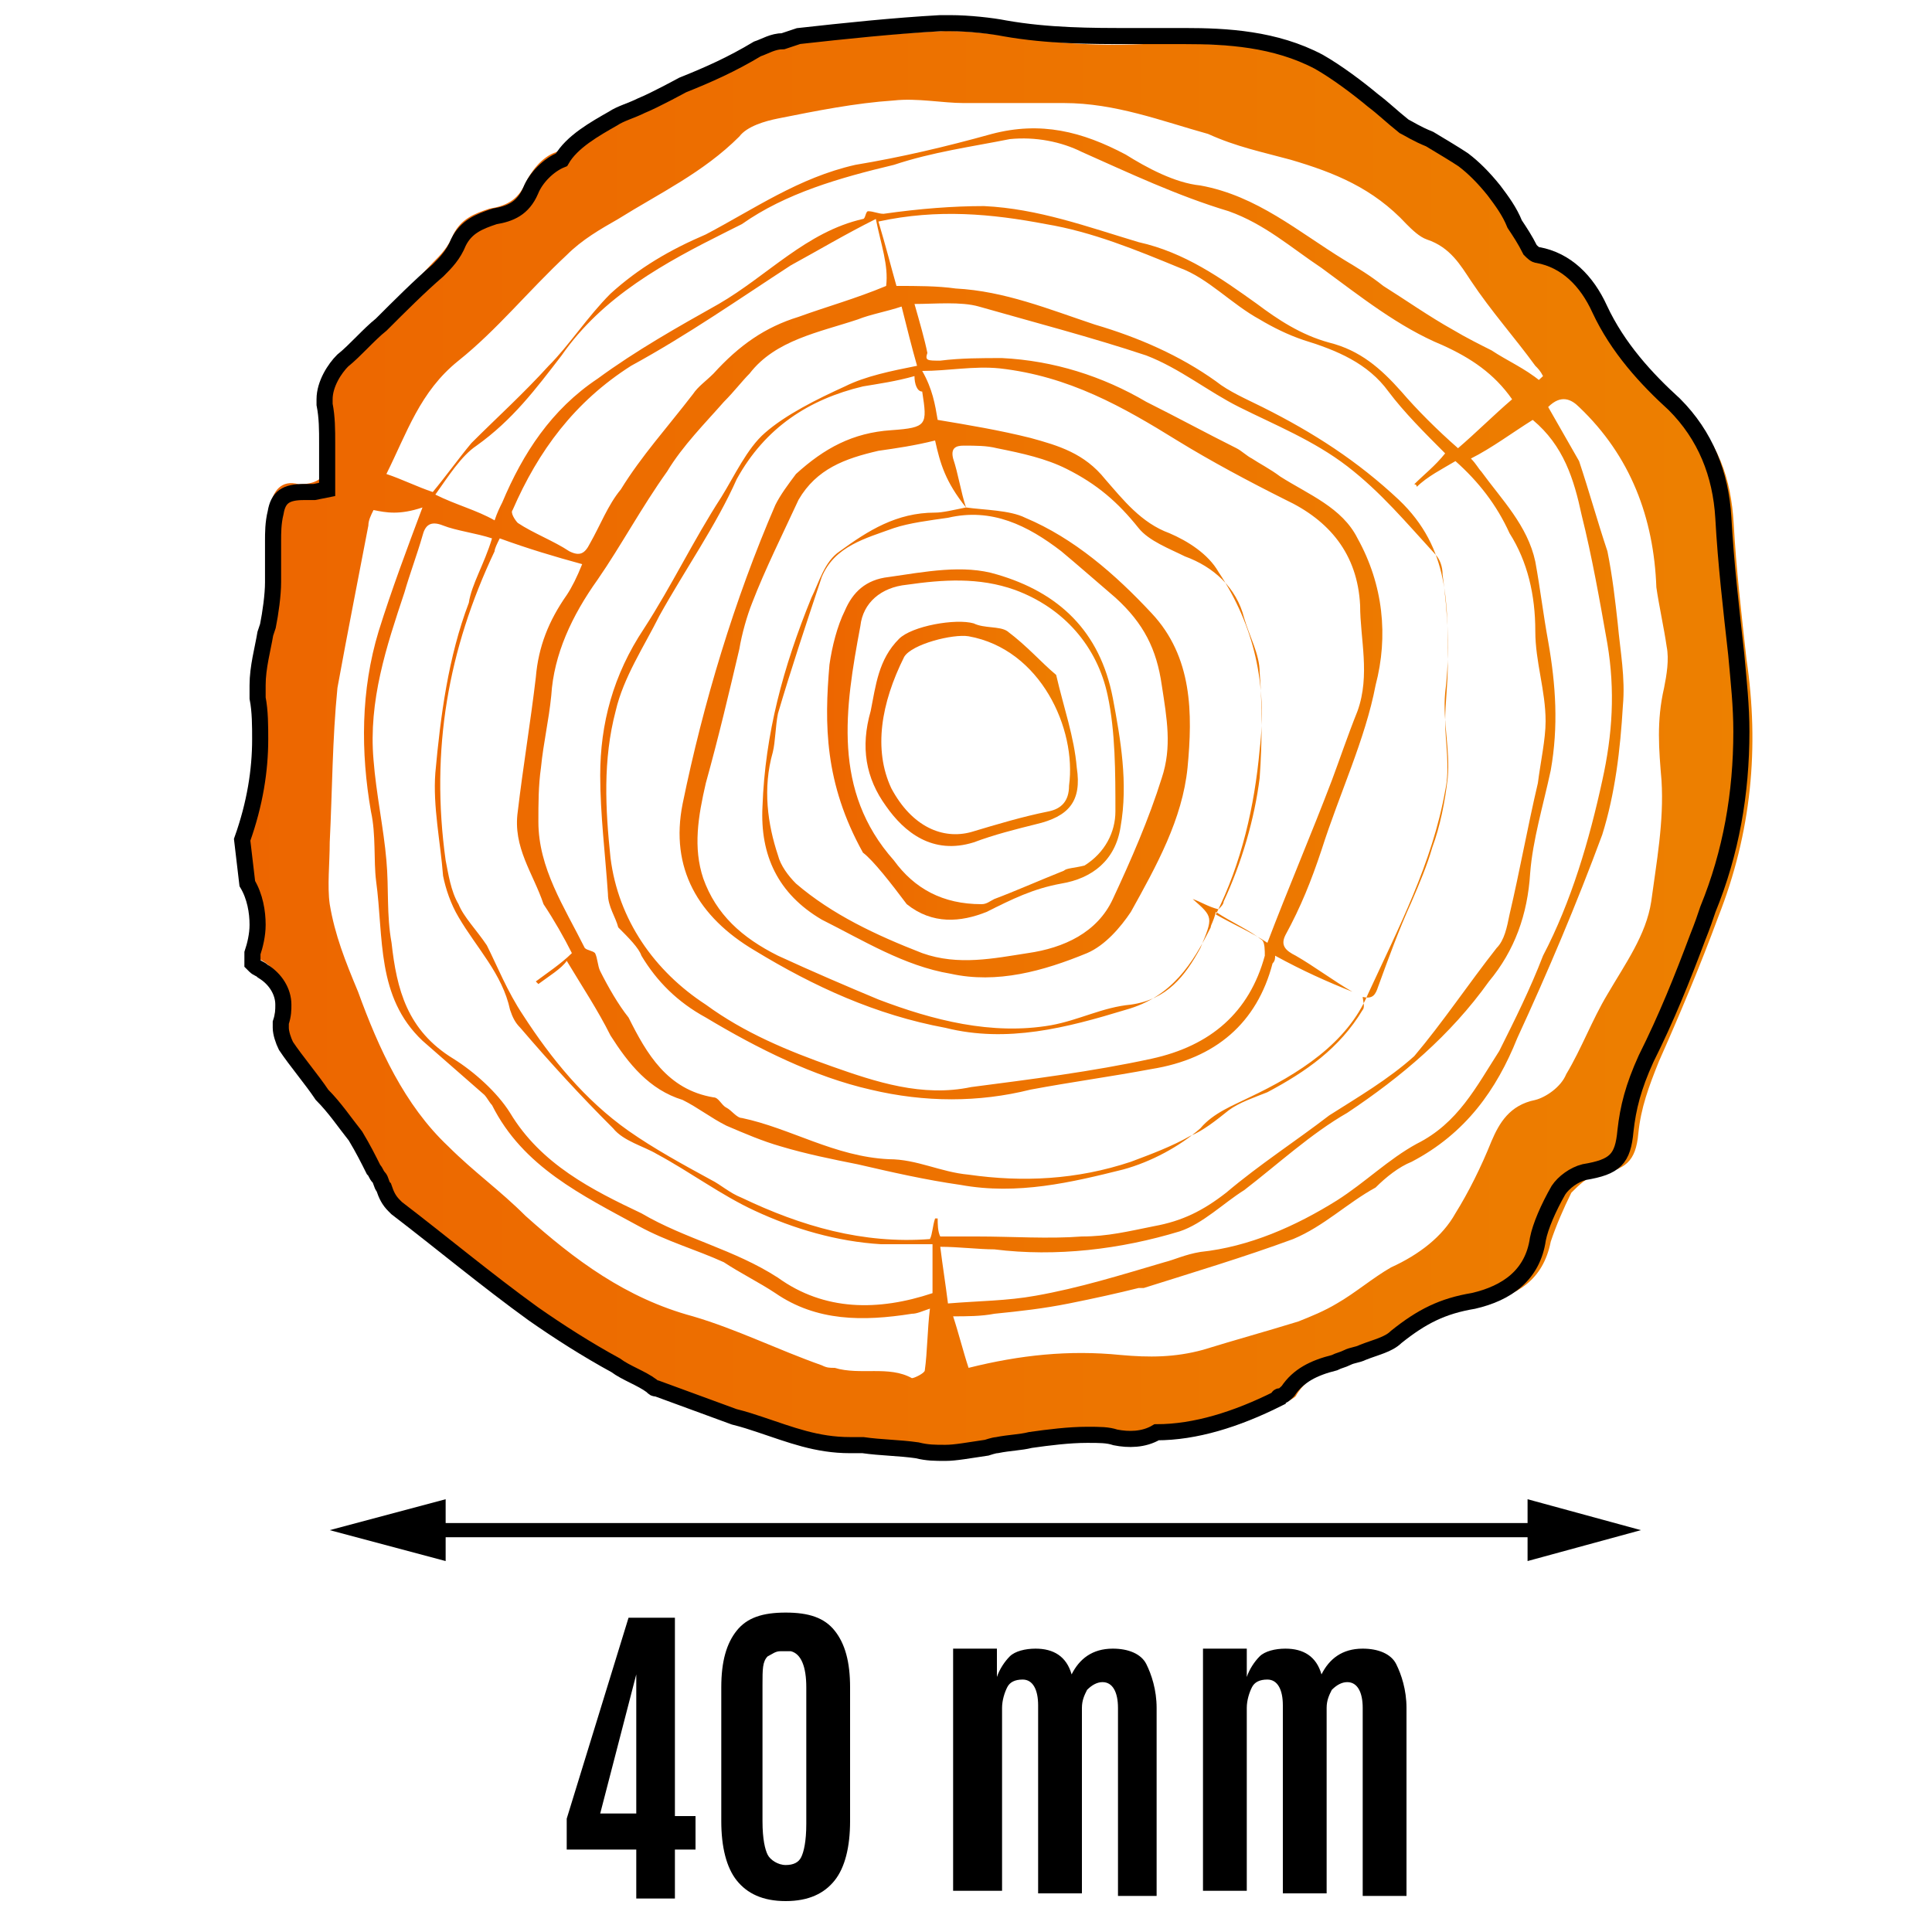 <?xml version="1.0" encoding="utf-8"?>
<!-- Generator: Adobe Illustrator 27.0.0, SVG Export Plug-In . SVG Version: 6.00 Build 0)  -->
<svg version="1.1" id="Слой_1" xmlns="http://www.w3.org/2000/svg" xmlns:xlink="http://www.w3.org/1999/xlink" x="0px" y="0px"
	 viewBox="0 0 75 75" style="enable-background:new 0 0 75 75;" xml:space="preserve">
<style type="text/css">
	.st0{fill:url(#SVGID_1_);}
	.st1{fill:url(#SVGID_00000183224217761841175490000006257068467371871156_);}
	.st2{fill:url(#SVGID_00000173128376373239925560000000366177861622108593_);}
	.st3{fill:none;stroke:#000000;stroke-width:0.625;stroke-miterlimit:10;}
	.st4{fill:none;}
	.st5{fill:none;stroke:#000000;stroke-width:0.551;stroke-miterlimit:10;}
	.st6{enable-background:new    ;}
</style>
<g>
	
		<linearGradient id="SVGID_1_" gradientUnits="userSpaceOnUse" x1="9.305" y1="27.828" x2="67.962" y2="27.828" gradientTransform="matrix(1 0 0 1 0 0.89)">
		<stop  offset="0" style="stop-color:#ED6600"/>
		<stop  offset="1" style="stop-color:#ED8000"/>
	</linearGradient>
	<path class="st0" d="M9.3,32.6c0.6-1.8,0.8-3.7,0.6-5.6c-0.1-1,0.1-2,0.4-3c0.2-1.1,0.1-2.2,0.1-3.3c0-0.3,0-0.7,0.1-1.1
		c0.1-0.5,0.4-1,1.1-0.8c0.6,0,1.1-0.2,1-0.8c-0.1-0.8,0-1.7-0.1-2.5c-0.1-0.7,0.2-1.3,0.7-1.7c1.2-1.2,2.4-2.3,3.6-3.6
		c0.3-0.3,0.6-0.6,0.8-1.1c0.3-0.6,0.8-0.8,1.4-1c0.6-0.1,1.1-0.3,1.4-1c0.2-0.4,0.6-1,1.2-1.2c1.1-0.6,2.2-1.2,3.4-1.7
		c1.5-0.7,3-1.5,4.5-2.2c0.3-0.1,0.6-0.3,1-0.3c2-0.2,4.1-0.4,6.2-0.5c0.8,0,1.7,0.1,2.5,0.2c1.8,0.3,3.6,0.4,5.4,0.3
		c2.3,0,4.7-0.1,6.8,1c1.2,0.6,2.1,1.6,3.3,2.3c0.7,0.5,1.5,0.8,2.2,1.4c0.4,0.3,0.8,0.7,1.2,1.2c0.5,0.7,1,1.5,1.5,2.2
		c0.1,0.1,0.3,0.3,0.5,0.3c1.3,0.2,2,1.2,2.4,2.1c0.6,1.5,1.7,2.5,2.9,3.7c1.3,1.2,1.8,2.7,1.9,4.4c0.1,1.8,0.3,3.5,0.5,5.3
		c0.5,3.4,0.2,6.7-1.1,10c-0.7,1.9-1.5,3.8-2.3,5.6c-0.4,1-0.7,1.8-0.8,2.8c-0.1,1.1-0.5,1.4-1.6,1.6c-0.4,0.1-0.7,0.4-1,0.7
		c-0.3,0.6-0.6,1.3-0.8,1.9c-0.3,1.5-1.3,2.1-2.7,2.4c-1.2,0.2-2.1,0.6-3,1.4c-0.5,0.4-1.3,0.5-1.9,0.8c-0.8,0.3-1.8,0.5-2.3,1.4
		c-0.1,0.1-0.3,0.2-0.5,0.3c-2,1.1-4.1,1.6-6.5,1.2c-1.6-0.3-3.1,0.2-4.6,0.3c-1.1,0.1-2,0.3-3.1,0.1c-0.8-0.2-1.8-0.1-2.7-0.2
		c-1.6,0-3-0.7-4.5-1.2c-1-0.3-2-0.6-3-1.1c-0.1,0-0.2-0.1-0.2-0.1c-1.6-1-3.2-1.8-4.7-2.8c-1.9-1.3-3.6-2.8-5.4-4.2
		c-0.3-0.2-0.4-0.7-0.5-1.2c-0.3-0.5-0.5-1.1-1-1.6c-0.8-1.2-1.8-2.3-2.7-3.5c-0.2-0.2-0.3-0.6-0.2-1c0.3-0.8,0.2-1.6-0.7-2
		c-0.1-0.1-0.2-0.2-0.4-0.3V37c0.3-1,0.2-1.8-0.2-2.7C9.4,33.8,9.4,33.1,9.3,32.6z M24,36c-0.1-0.4-0.4-0.8-0.4-1.3
		c-0.1-1.5-0.3-3.1-0.3-4.6c0-2,0.5-3.9,1.7-5.7c1.1-1.7,1.9-3.4,3-5.1c0.5-0.8,1-1.9,1.7-2.5c0.8-0.7,2-1.3,3.1-1.8
		c0.8-0.4,1.8-0.6,2.8-0.8c-0.2-0.7-0.4-1.5-0.6-2.3c-0.6,0.2-1.2,0.3-1.7,0.5c-1.5,0.5-3.2,0.8-4.2,2.1c-0.3,0.3-0.6,0.7-1,1.1
		c-0.7,0.8-1.6,1.7-2.2,2.7c-1,1.4-1.8,2.9-2.7,4.2c-1,1.4-1.7,2.9-1.8,4.5c-0.1,1-0.3,1.8-0.4,2.8c-0.1,0.7-0.1,1.4-0.1,2.1
		c0,1.8,1,3.3,1.8,4.9c0.1,0.1,0.3,0.1,0.4,0.2c0.1,0.2,0.1,0.5,0.2,0.7c0.3,0.6,0.7,1.3,1.1,1.8c0.7,1.4,1.5,2.8,3.3,3.1
		c0.2,0,0.3,0.3,0.5,0.4c0.2,0.1,0.4,0.4,0.6,0.4c1.9,0.4,3.6,1.5,5.7,1.6c1.1,0,2,0.5,3.1,0.6c2.1,0.3,4.2,0.2,6.3-0.5
		c0.8-0.3,1.6-0.6,2.3-1c0.5-0.2,1-0.6,1.5-1c0.4-0.3,1-0.5,1.5-0.7c1.5-0.8,2.8-1.7,3.7-3.2c0.1-0.1,0-0.4,0-0.5
		c0.4,0.1,0.5-0.1,0.6-0.4c0.4-1.1,0.8-2.2,1.3-3.3c0.3-0.7,0.6-1.4,0.8-2.1c0.3-0.8,0.5-1.8,0.6-2.7c0.1-1.1-0.2-2.2-0.1-3.3
		c0.2-1.6,0.1-3.1-0.1-4.6c0-0.3-0.1-0.6-0.3-0.8c-1.1-1.2-2.1-2.4-3.4-3.4s-2.8-1.6-4.2-2.3c-1.2-0.6-2.3-1.5-3.6-2
		c-2.1-0.7-4.4-1.3-6.5-1.9c-0.7-0.2-1.7-0.1-2.5-0.1c0.2,0.7,0.4,1.4,0.5,1.9C35.9,14,36,14,36.5,14c0.8-0.1,1.6-0.1,2.4-0.1
		c2,0.1,3.9,0.7,5.6,1.7c1.2,0.6,2.3,1.2,3.5,1.8c0.2,0.1,0.4,0.3,0.6,0.4c0.3,0.2,0.7,0.4,1.1,0.7c1.1,0.7,2.4,1.2,3,2.4
		c1,1.8,1.2,3.8,0.7,5.7c-0.4,2.1-1.4,4.2-2.1,6.4c-0.4,1.2-0.8,2.2-1.4,3.3c-0.2,0.4,0,0.6,0.4,0.8c0.7,0.4,1.5,1,2.2,1.4
		c-1-0.4-1.9-0.8-3-1.4c0,0.1,0,0.2-0.1,0.3c-0.6,2.3-2.2,3.7-4.7,4.1c-1.6,0.3-3.1,0.5-4.7,0.8c-2,0.5-4.1,0.5-6.2,0
		c-2.2-0.5-4.4-1.6-6.4-2.8c-1.1-0.6-1.9-1.4-2.5-2.4C24.8,36.8,24.4,36.4,24,36z M20.9,38.2l-0.1-0.1c0.4-0.3,1-0.7,1.4-1.1
		c-0.3-0.6-0.7-1.3-1.1-1.9c-0.4-1.2-1.2-2.2-1-3.6c0.2-1.7,0.5-3.5,0.7-5.2c0.1-1.2,0.5-2.2,1.2-3.2c0.2-0.3,0.4-0.7,0.6-1.2
		c-1.1-0.3-2.1-0.6-3.2-1c-0.1,0.2-0.2,0.4-0.2,0.5c-1.8,3.8-2.5,7.7-1.9,12c0.1,0.5,0.2,1.2,0.5,1.7c0.2,0.5,0.7,1,1.1,1.6
		c0.4,0.8,0.8,1.8,1.4,2.7c1.1,1.7,2.4,3.3,4.1,4.5c1,0.7,2.1,1.3,3.2,1.9c0.4,0.2,0.7,0.5,1.2,0.7c2.3,1.1,4.7,1.8,7.3,1.6
		c0.1-0.2,0.1-0.5,0.2-0.8h0.1c0,0.2,0,0.5,0.1,0.7c0.5,0,1,0,1.4,0c1.4,0,2.8,0.1,4.1,0c1,0,1.8-0.2,2.8-0.4
		c1.1-0.2,1.9-0.6,2.8-1.3c1.3-1.1,2.7-2,4-3c1.1-0.7,2.3-1.4,3.3-2.3c1.1-1.3,2.1-2.8,3.2-4.2c0.3-0.3,0.4-0.8,0.5-1.3
		c0.4-1.7,0.7-3.4,1.1-5.1c0.1-0.8,0.3-1.7,0.3-2.4c0-1.2-0.4-2.3-0.4-3.5c0-1.4-0.3-2.7-1-3.8c-0.5-1.1-1.2-2-2.1-2.8
		c-0.5,0.3-1.1,0.6-1.5,1c0,0,0-0.1-0.1-0.1c0.4-0.4,0.8-0.7,1.2-1.2c-0.8-0.8-1.6-1.6-2.2-2.4c-0.8-1.1-2-1.6-3.3-2
		c-0.6-0.2-1.2-0.5-1.7-0.8c-1.1-0.6-2-1.6-3.1-2c-1.7-0.7-3.4-1.4-5.2-1.7c-2.1-0.4-4.2-0.6-6.5-0.1c0.3,1,0.5,1.8,0.7,2.5
		c0.8,0,1.6,0,2.3,0.1c1.9,0.1,3.6,0.8,5.4,1.4c1.7,0.5,3.3,1.2,4.7,2.2c0.5,0.4,1.2,0.7,1.8,1c2,1,3.7,2.1,5.3,3.6
		c2,1.9,1.9,4.1,1.9,6.5c0,0.7-0.1,1.4-0.1,2.1c0,0.8,0.2,1.8,0,2.7c-0.5,2.8-1.8,5.3-3,7.9c-0.8,1.9-2.7,3.1-4.6,4
		c-0.6,0.3-1.4,0.6-1.9,1.2c-0.8,0.7-1.9,1.3-3,1.6c-2,0.5-4.1,1-6.3,0.6c-1.4-0.2-2.7-0.5-4-0.8c-1-0.2-2-0.4-3-0.7
		c-0.7-0.2-1.4-0.5-2.1-0.8c-0.6-0.3-1.1-0.7-1.7-1c-1.3-0.4-2.1-1.4-2.8-2.5c-0.5-1-1.1-1.9-1.7-2.9C21.8,37.6,21.3,37.9,20.9,38.2
		z M36.3,17.1c-0.8,0.2-1.5,0.3-2.2,0.4c-1.3,0.3-2.4,0.7-3.1,1.9c-0.6,1.3-1.3,2.7-1.8,4c-0.2,0.5-0.4,1.2-0.5,1.8
		c-0.4,1.7-0.8,3.4-1.3,5.2c-0.3,1.3-0.5,2.5-0.1,3.7c0.5,1.4,1.5,2.3,2.9,3c1.3,0.6,2.7,1.2,3.9,1.7c2.1,0.8,4.4,1.4,6.7,1
		c1.1-0.2,2-0.7,3.1-0.8c1.4-0.2,2.1-1.1,2.7-2.2c0.5-1.2,0.5-1.2-0.3-1.9c0.3,0.1,0.6,0.3,1,0.4c0.1-0.1,0.2-0.2,0.2-0.3
		c0.7-1.5,1.2-3.2,1.4-4.8c0.1-1.4,0.1-2.8,0-4.1c0-0.7-0.4-1.4-0.6-2.1c-0.3-1.2-1.2-2-2.3-2.4c-0.6-0.3-1.4-0.6-1.8-1.1
		c-0.8-1-1.6-1.7-2.8-2.3c-0.8-0.4-1.7-0.6-2.7-0.8c-0.4-0.1-0.8-0.1-1.3-0.1c-0.3,0-0.5,0.1-0.4,0.5c0.2,0.6,0.3,1.3,0.5,1.9
		c0.7,0.1,1.7,0.1,2.3,0.4c1.9,0.8,3.5,2.2,4.9,3.7c1.6,1.7,1.6,3.9,1.4,6c-0.2,2-1.2,3.8-2.2,5.6c-0.4,0.6-1,1.3-1.7,1.6
		c-1.7,0.7-3.5,1.2-5.3,0.8c-1.8-0.3-3.4-1.3-5-2.1c-1.7-1-2.4-2.5-2.3-4.4c0.1-2.8,0.8-5.4,1.9-8.1c0.3-0.6,0.5-1.4,1.1-1.8
		c1.1-0.8,2.2-1.5,3.7-1.5c0.3,0,0.7-0.1,1.2-0.2C36.7,18.7,36.5,18,36.3,17.1z M35.5,14.6c-0.7,0.2-1.4,0.3-2,0.4
		c-2.1,0.5-3.8,1.6-4.9,3.6c-0.8,1.8-2,3.5-3,5.3c-0.6,1.2-1.4,2.4-1.7,3.7c-0.5,1.9-0.4,3.8-0.2,5.7c0.3,2.4,1.7,4.4,3.7,5.7
		c1.5,1.1,3.2,1.8,4.9,2.4c1.7,0.6,3.5,1.2,5.4,0.8c2.3-0.3,4.7-0.6,7-1.1s3.8-1.8,4.4-4c0-0.2,0-0.5-0.1-0.6
		c-0.5-0.4-1.2-0.7-1.8-1.1C47.1,35.8,47,35.9,47,36c-0.7,1.4-1.5,2.7-3.3,3.2c-2.3,0.7-4.6,1.3-7,0.7c-2.7-0.5-5.1-1.6-7.4-3
		c-2.2-1.3-3.3-3.2-2.8-5.7c0.8-3.9,2-7.9,3.6-11.6c0.2-0.4,0.5-0.8,0.8-1.2c1.1-1,2.2-1.6,3.7-1.7c1.4-0.1,1.4-0.2,1.2-1.5
		C35.6,15.2,35.5,14.9,35.5,14.6z M60.1,15.8c0.4,0.7,0.8,1.4,1.2,2.1c0.4,1.2,0.7,2.3,1.1,3.5c0.2,1,0.3,1.9,0.4,2.8
		c0.1,1.1,0.3,2.1,0.2,3.2c-0.1,1.7-0.3,3.4-0.8,5c-1,2.7-2.1,5.3-3.3,7.9c-0.8,2-2,3.7-4.1,4.8c-0.5,0.2-1,0.6-1.4,1
		c-1.1,0.6-2,1.5-3.2,2c-1.9,0.7-3.9,1.3-5.8,1.9c-0.1,0-0.1,0-0.2,0c-0.8,0.2-1.7,0.4-2.7,0.6s-1.9,0.3-2.9,0.4
		c-0.5,0.1-1.1,0.1-1.6,0.1c0.2,0.6,0.4,1.4,0.6,2c2-0.5,3.9-0.7,5.9-0.5c1.1,0.1,2.1,0.1,3.2-0.2c1.3-0.4,2.4-0.7,3.7-1.1
		c0.5-0.2,1-0.4,1.5-0.7c0.7-0.4,1.4-1,2.1-1.4c1.1-0.5,2-1.2,2.5-2.1c0.5-0.8,1-1.8,1.4-2.8c0.3-0.7,0.7-1.4,1.7-1.6
		c0.4-0.1,1-0.5,1.2-1c0.6-1,1-2.1,1.6-3.1c0.7-1.2,1.5-2.3,1.7-3.6c0.2-1.5,0.5-3.1,0.4-4.7c-0.1-1.2-0.2-2.3,0.1-3.6
		c0.1-0.5,0.2-1.1,0.1-1.6c-0.1-0.7-0.3-1.6-0.4-2.3c-0.1-2.7-1-5.1-3-7C61,15.5,60.6,15.3,60.1,15.8z M59.9,14.6
		c-0.1-0.2-0.2-0.3-0.3-0.4c-0.8-1.1-1.7-2.1-2.5-3.3c-0.4-0.6-0.8-1.3-1.7-1.6c-0.3-0.1-0.6-0.4-0.8-0.6c-1.3-1.4-2.8-2-4.5-2.5
		c-1.1-0.3-2.1-0.5-3.2-1c-1.8-0.5-3.6-1.2-5.6-1.2c-1.3,0-2.5,0-3.9,0c-0.8,0-1.8-0.2-2.7-0.1c-1.5,0.1-3,0.4-4.5,0.7
		c-0.5,0.1-1.2,0.3-1.5,0.7c-1.4,1.4-3.1,2.2-4.7,3.2c-0.7,0.4-1.4,0.8-2,1.4c-1.5,1.4-2.7,2.9-4.2,4.1c-1.5,1.2-2,2.8-2.8,4.4
		c0.6,0.2,1.2,0.5,1.8,0.7c0.5-0.6,1-1.3,1.5-1.9c1-1,2-1.9,3-3c0.8-0.8,1.5-1.9,2.4-2.8c1.1-1,2.3-1.7,3.7-2.3
		c1.9-1,3.6-2.2,5.8-2.7c1.8-0.3,3.5-0.7,5.3-1.2c1.9-0.5,3.5-0.1,5.2,0.8c0.8,0.5,1.9,1.1,2.9,1.2c2.2,0.4,3.8,1.8,5.6,2.9
		c0.5,0.3,1,0.6,1.5,1c0.8,0.5,1.8,1.2,2.7,1.7c0.5,0.3,1.1,0.6,1.5,0.8c0.6,0.4,1.3,0.7,1.9,1.2c-0.1,0.1-0.1,0.2-0.2,0.3
		C59.5,14.9,59.7,14.8,59.9,14.6z M56.6,17.4c0.7-0.6,1.4-1.3,2.1-1.9c-0.7-1-1.6-1.6-2.7-2.1c-1.7-0.7-3.2-1.9-4.7-3
		c-1.2-0.8-2.2-1.7-3.6-2.2c-2-0.6-3.9-1.5-5.7-2.3c-0.8-0.4-1.8-0.6-2.8-0.5c-1.5,0.3-3,0.5-4.5,1c-2.1,0.5-4.2,1.1-5.9,2.3
		c-0.2,0.1-0.4,0.2-0.6,0.3c-2.4,1.2-4.8,2.5-6.4,4.8c-1,1.3-1.9,2.5-3.3,3.5c-0.6,0.4-1.1,1.2-1.6,1.9c0.8,0.4,1.6,0.6,2.3,1
		c0.1-0.3,0.2-0.5,0.3-0.7c0.8-1.9,1.9-3.6,3.7-4.8c1.5-1.1,3.1-2,4.7-2.9c1.9-1.1,3.4-2.8,5.6-3.3c0.1,0,0.1-0.3,0.2-0.3
		c0.2,0,0.4,0.1,0.6,0.1C35.7,8.1,37,8,38.2,8c2.1,0.1,4,0.8,6,1.4c1.8,0.4,3.2,1.4,4.6,2.4c0.8,0.6,1.7,1.2,2.8,1.5
		c1.2,0.3,2,1,2.8,1.9C55,15.9,55.8,16.7,56.6,17.4z M19.1,20.9c-0.6-0.2-1.4-0.3-1.9-0.5c-0.5-0.2-0.7,0-0.8,0.4
		c-0.2,0.7-0.5,1.5-0.7,2.2c-0.7,2.1-1.4,4.2-1.2,6.5c0.1,1.3,0.4,2.7,0.5,3.9c0.1,1.1,0,2.1,0.2,3.2c0.2,1.8,0.6,3.4,2.4,4.5
		c0.8,0.5,1.7,1.3,2.2,2.1c1.2,2,3.2,3,5.1,3.9c1.7,1,3.6,1.4,5.3,2.5c1.8,1.3,3.9,1.3,6,0.6c0-0.6,0-1.3,0-1.9c-0.7,0-1.4,0-2,0
		c-1.7-0.1-3.4-0.6-4.9-1.3c-1.3-0.6-2.5-1.5-3.8-2.2c-0.5-0.3-1.3-0.5-1.7-1c-1.3-1.3-2.4-2.5-3.6-3.9c-0.2-0.2-0.3-0.4-0.4-0.7
		c-0.3-1.4-1.3-2.4-2-3.6c-0.3-0.5-0.5-1.1-0.6-1.6c-0.1-1.3-0.4-2.7-0.3-4c0.2-2.2,0.5-4.5,1.3-6.6C18.3,22.7,18.8,21.9,19.1,20.9z
		 M36.4,16.3c1.2,0.2,2.4,0.4,3.6,0.7c1.1,0.3,2.1,0.6,2.9,1.6c0.7,0.8,1.4,1.7,2.5,2.1c0.7,0.3,1.5,0.8,1.9,1.5
		c1.4,2.1,1.9,4.4,1.6,6.9c-0.2,2.2-0.7,4.4-1.7,6.4c0.7,0.4,1.4,0.7,2,1.1c0.8-2.1,1.7-4.2,2.5-6.3c0.3-0.8,0.6-1.7,1-2.7
		c0.5-1.4,0.1-2.8,0.1-4.1c-0.1-2-1.2-3.3-2.9-4.1c-1.4-0.7-2.9-1.5-4.2-2.3c-2.1-1.3-4.2-2.5-6.9-2.8c-1-0.1-2,0.1-3,0.1
		C36.2,15.1,36.3,15.7,36.4,16.3z M36.8,50.6c1.2-0.1,2.3-0.1,3.4-0.3c1.7-0.3,3.3-0.8,5-1.3c0.4-0.1,0.8-0.3,1.4-0.4
		c1.9-0.2,3.7-1,5.3-2c1.1-0.7,2-1.6,3.1-2.2c1.6-0.8,2.3-2.2,3.2-3.6c0.6-1.2,1.2-2.4,1.7-3.7c1.1-2.1,1.8-4.5,2.3-6.8
		c0.4-1.8,0.5-3.5,0.2-5.3c-0.3-1.7-0.6-3.4-1-5c-0.3-1.4-0.7-2.7-1.9-3.7c-0.8,0.5-1.6,1.1-2.4,1.5c0.2,0.2,0.3,0.4,0.4,0.5
		c0.8,1.1,1.8,2.1,2.1,3.5c0.2,1.1,0.3,2,0.5,3.1c0.3,1.7,0.4,3.3,0.1,5c-0.3,1.4-0.7,2.7-0.8,4c-0.1,1.6-0.6,3-1.6,4.2
		c-1.5,2.1-3.4,3.7-5.5,5.1c-1.4,0.8-2.7,2-4,3c-0.8,0.5-1.6,1.3-2.5,1.6c-2.3,0.7-4.8,1-7.2,0.7c-0.6,0-1.4-0.1-2.1-0.1
		C36.6,49.2,36.7,49.8,36.8,50.6z M36.8,20.1c-0.7,0.1-1.5,0.2-2.1,0.4c-1.1,0.4-2.3,0.7-2.8,1.9c-0.6,1.8-1.2,3.6-1.7,5.3
		c-0.1,0.5-0.1,1.1-0.2,1.5c-0.4,1.4-0.2,2.8,0.2,4c0.1,0.4,0.4,0.8,0.7,1.1c1.4,1.2,3.1,2,4.9,2.7c1.4,0.5,2.8,0.2,4.1,0
		c1.4-0.2,2.7-0.8,3.3-2.1c0.7-1.5,1.4-3.1,1.9-4.7c0.4-1.2,0.2-2.3,0-3.6c-0.2-1.4-0.7-2.4-1.8-3.4c-0.7-0.6-1.5-1.3-2.1-1.8
		C39.9,20.4,38.5,19.7,36.8,20.1z M14.5,19.8c-0.1,0.2-0.2,0.4-0.2,0.6c-0.4,2.1-0.8,4.1-1.2,6.3c-0.2,2-0.2,4-0.3,6
		c0,0.8-0.1,1.7,0,2.4c0.2,1.2,0.6,2.2,1.1,3.4c0.8,2.2,1.8,4.4,3.5,6c1,1,2,1.7,3,2.7c1.9,1.7,3.9,3.2,6.5,3.9
		c1.7,0.5,3.3,1.3,5,1.9c0.2,0.1,0.3,0.1,0.5,0.1c1,0.3,2.1-0.1,3,0.4c0.1,0,0.5-0.2,0.5-0.3c0.1-0.7,0.1-1.6,0.2-2.4
		c-0.3,0.1-0.5,0.2-0.7,0.2c-1.9,0.3-3.7,0.3-5.3-0.8c-0.6-0.4-1.4-0.8-2-1.2c-1.1-0.5-2.2-0.8-3.3-1.4c-2.2-1.2-4.5-2.3-5.7-4.7
		c-0.1-0.1-0.2-0.3-0.3-0.4c-0.8-0.7-1.6-1.4-2.4-2.1c-1.8-1.7-1.5-4-1.8-6.2c-0.1-0.8,0-1.8-0.2-2.7c-0.4-2.3-0.4-4.7,0.3-7
		c0.5-1.6,1.1-3.2,1.7-4.8C15.5,20,15,19.9,14.5,19.8z M34,8.5c-1.2,0.6-2.2,1.2-3.3,1.8c-2,1.3-4,2.7-6.2,3.9
		c-2.2,1.4-3.6,3.3-4.6,5.6c-0.1,0.1,0.1,0.4,0.2,0.5c0.6,0.4,1.4,0.7,2,1.1c0.4,0.2,0.6,0.1,0.8-0.3c0.4-0.7,0.7-1.5,1.2-2.1
		c0.8-1.3,1.8-2.4,2.8-3.7c0.2-0.3,0.5-0.5,0.8-0.8c1-1.1,2-1.8,3.3-2.2c1.1-0.4,2.2-0.7,3.4-1.2C34.5,10.3,34.2,9.5,34,8.5z"/>
	
		<linearGradient id="SVGID_00000116206054275588695980000002423215417660598674_" gradientUnits="userSpaceOnUse" x1="32.147" y1="27.998" x2="43.735" y2="27.998" gradientTransform="matrix(1 0 0 1 0 0.89)">
		<stop  offset="0" style="stop-color:#ED6600"/>
		<stop  offset="1" style="stop-color:#ED8000"/>
	</linearGradient>
	<path style="fill:url(#SVGID_00000116206054275588695980000002423215417660598674_);" d="M33.5,33.1c-1.5-2.7-1.5-5-1.3-7.3
		c0.1-0.7,0.3-1.5,0.6-2.1c0.3-0.7,0.8-1.2,1.7-1.3c1.4-0.2,2.9-0.5,4.2-0.1c2.4,0.7,4,2.2,4.5,4.8c0.3,1.6,0.6,3.3,0.3,5
		c-0.2,1.3-1.1,2-2.3,2.2c-1.1,0.2-1.9,0.6-2.9,1.1c-1,0.4-2.1,0.5-3.1-0.3C34.6,34.3,33.9,33.4,33.5,33.1z M42.1,33.6
		c0.8-0.5,1.2-1.3,1.2-2.1c0-1.5,0-3.1-0.3-4.5c-0.4-1.9-1.7-3.4-3.6-4.1c-1.4-0.5-2.8-0.4-4.2-0.2c-1,0.1-1.7,0.7-1.8,1.6
		c-0.6,3.2-1.1,6.4,1.3,9.1c0.8,1.1,1.9,1.7,3.4,1.7c0.2,0,0.3-0.1,0.5-0.2c0.8-0.3,1.7-0.7,2.7-1.1C41.4,33.7,41.7,33.7,42.1,33.6z
		"/>
	
		<linearGradient id="SVGID_00000035517107685280051990000006885333276698328245_" gradientUnits="userSpaceOnUse" x1="33.772" y1="27.719" x2="42.002" y2="27.719" gradientTransform="matrix(1 0 0 1 0 0.89)">
		<stop  offset="0" style="stop-color:#ED6600"/>
		<stop  offset="1" style="stop-color:#ED8000"/>
	</linearGradient>
	<path style="fill:url(#SVGID_00000035517107685280051990000006885333276698328245_);" d="M41,26.2c0.3,1.3,0.7,2.4,0.8,3.6
		c0.2,1.3-0.3,1.9-1.6,2.2c-0.8,0.2-1.6,0.4-2.4,0.7c-1.6,0.5-2.7-0.4-3.4-1.4c-0.8-1.1-1-2.3-0.6-3.7c0.2-1,0.3-2,1.1-2.8
		c0.5-0.5,2.2-0.8,2.9-0.6c0.4,0.2,1,0.1,1.3,0.3C39.9,25.1,40.4,25.7,41,26.2z M34.6,30.6c0.8,1.5,2,2,3.1,1.7c1-0.3,2-0.6,3-0.8
		c0.5-0.1,0.8-0.4,0.8-1c0.3-2.2-1.1-5.3-3.9-5.8c-0.6-0.1-2.2,0.3-2.5,0.8C34.2,27.3,33.9,29.1,34.6,30.6z"/>
</g>
<path class="st3" d="M36.7,56.4c-0.4,0-0.7,0-1.1-0.1c-0.7-0.1-1.4-0.1-2.1-0.2h-0.1c-0.1,0-0.3,0-0.4,0c-1.3,0-2.3-0.4-3.5-0.8
	c-0.3-0.1-0.6-0.2-1-0.3l-3-1.1c-0.1,0-0.1,0-0.2-0.1c-0.4-0.3-1-0.5-1.4-0.8c-1.1-0.6-2.2-1.3-3.2-2c-1.8-1.3-3.6-2.8-5.3-4.1
	l-0.1-0.1c-0.2-0.2-0.3-0.4-0.4-0.7c-0.1-0.1-0.1-0.3-0.2-0.4s-0.1-0.2-0.2-0.3c-0.2-0.4-0.4-0.8-0.7-1.3c-0.4-0.5-0.8-1.1-1.3-1.6
	c-0.4-0.6-1-1.3-1.4-1.9c-0.1-0.2-0.2-0.5-0.2-0.7c0-0.1,0-0.2,0-0.2c0.1-0.3,0.1-0.5,0.1-0.7c0-0.5-0.3-1-0.8-1.3
	c-0.1-0.1-0.2-0.1-0.3-0.2l-0.1-0.1l0,0V37c0.1-0.3,0.2-0.7,0.2-1.1c0-0.5-0.1-1.1-0.4-1.6l-0.2-1.7c0.5-1.4,0.7-2.7,0.7-3.9
	c0-0.5,0-1.1-0.1-1.6c0-0.2,0-0.4,0-0.5c0-0.7,0.2-1.4,0.3-2l0.1-0.3c0.1-0.5,0.2-1.2,0.2-1.7c0-0.2,0-0.3,0-0.5v-0.1
	c0-0.2,0-0.4,0-0.5c0-0.1,0-0.3,0-0.4v-0.1c0-0.3,0-0.7,0.1-1.1c0.1-0.6,0.4-0.8,1.1-0.8h0.1c0.1,0,0.2,0,0.3,0l0.5-0.1v-0.6v-0.1
	c0-0.3,0-0.6,0-1.1c0-0.5,0-1-0.1-1.5c0-0.1,0-0.2,0-0.2c0-0.6,0.4-1.2,0.7-1.5c0.5-0.4,1-1,1.5-1.4c0.7-0.7,1.5-1.5,2.2-2.1
	c0.3-0.3,0.6-0.6,0.8-1.1c0.3-0.6,0.8-0.8,1.4-1c0.6-0.1,1.1-0.3,1.4-1c0.2-0.5,0.7-1,1.2-1.2c0.4-0.7,1.3-1.2,2-1.6
	c0.3-0.2,0.7-0.3,1.1-0.5c0.5-0.2,1.6-0.8,1.6-0.8c1-0.4,1.9-0.8,2.9-1.4c0.3-0.1,0.6-0.3,1-0.3L31,1.4c1.8-0.2,3.7-0.4,5.5-0.5
	c0.1,0,0.2,0,0.4,0c0.7,0,1.6,0.1,2.1,0.2c1.7,0.3,3.4,0.3,4.8,0.3c0.2,0,0.4,0,0.6,0H45c0.3,0,0.6,0,1,0c1.6,0,3.5,0.1,5.2,1
	c0.7,0.4,1.5,1,2.1,1.5c0.4,0.3,0.7,0.6,1.2,1C54.7,5,55,5.2,55.5,5.4c0.5,0.3,1,0.6,1.3,0.8c0.4,0.3,0.8,0.7,1.2,1.2
	c0.3,0.4,0.6,0.8,0.8,1.3l0,0c0.2,0.3,0.4,0.6,0.6,1l0,0l0,0c0.1,0.1,0.2,0.2,0.3,0.2l0,0l0,0c1.1,0.2,1.9,1,2.4,2.1
	c0.7,1.5,1.8,2.7,2.9,3.7c1.2,1.2,1.8,2.7,1.9,4.4c0.1,1.8,0.3,3.5,0.5,5.3c0.1,1.1,0.2,2,0.2,3c0,2.4-0.4,4.7-1.3,6.9
	c-0.1,0.3-0.2,0.6-0.4,1.1c-0.6,1.6-1.2,3.1-2,4.7c-0.5,1.1-0.7,1.9-0.8,2.8c-0.1,1.1-0.4,1.4-1.6,1.6c-0.4,0.1-0.8,0.4-1,0.7
	c-0.4,0.7-0.7,1.4-0.8,1.9c-0.2,1.4-1.2,2.1-2.5,2.4c-1.2,0.2-2,0.6-3,1.4c-0.3,0.3-0.8,0.4-1.3,0.6c-0.2,0.1-0.4,0.1-0.6,0.2
	c-0.2,0.1-0.3,0.1-0.5,0.2C51,53.1,50.4,53.4,50,54c-0.1,0.1-0.2,0.2-0.3,0.2s-0.1,0.1-0.1,0.1c-1.6,0.8-3.2,1.3-4.7,1.3
	c-0.5,0.3-1.1,0.3-1.6,0.2c-0.3-0.1-0.6-0.1-1.1-0.1c-0.7,0-1.5,0.1-2.2,0.2c-0.4,0.1-0.8,0.1-1.3,0.2c-0.1,0-0.4,0.1-0.4,0.1
	C37.6,56.3,37.1,56.4,36.7,56.4z"/>
<g>
	<line class="st4" x1="12.8" y1="59.4" x2="63.7" y2="59.4"/>
	<g>
		<line class="st5" x1="16.5" y1="59.4" x2="60.1" y2="59.4"/>
		<g>
			<polygon points="17.3,60.6 12.8,59.4 17.3,58.2 			"/>
		</g>
		<g>
			<polygon points="59.3,60.6 63.7,59.4 59.3,58.2 			"/>
		</g>
	</g>
</g>
<g>
	<path d="M43.4,73.6v-7.3c0-0.6-0.2-1-0.6-1c-0.2,0-0.4,0.1-0.6,0.3c-0.1,0.2-0.2,0.4-0.2,0.7v7.2h-1.7v-7.3c0-0.6-0.2-1-0.6-1
		c-0.3,0-0.5,0.1-0.6,0.3c-0.1,0.2-0.2,0.5-0.2,0.8v7.1H37V64h1.7v1.1c0.1-0.3,0.3-0.6,0.5-0.8c0.2-0.2,0.6-0.3,1-0.3
		c0.7,0,1.2,0.3,1.4,1c0.3-0.6,0.8-1,1.6-1c0.6,0,1.1,0.2,1.3,0.6c0.2,0.4,0.4,1,0.4,1.7v7.3H43.4z"/>
	<path d="M52.9,73.6v-7.3c0-0.6-0.2-1-0.6-1c-0.2,0-0.4,0.1-0.6,0.3c-0.1,0.2-0.2,0.4-0.2,0.7v7.2h-1.7v-7.3c0-0.6-0.2-1-0.6-1
		c-0.3,0-0.5,0.1-0.6,0.3c-0.1,0.2-0.2,0.5-0.2,0.8v7.1h-1.7V64h1.7v1.1c0.1-0.3,0.3-0.6,0.5-0.8c0.2-0.2,0.6-0.3,1-0.3
		c0.7,0,1.2,0.3,1.4,1c0.3-0.6,0.8-1,1.6-1c0.6,0,1.1,0.2,1.3,0.6c0.2,0.4,0.4,1,0.4,1.7v7.3H52.9z"/>
</g>
<g class="st6">
	<path d="M24.7,73.7v-1.9H22v-1.2l2.4-7.8h1.8v7.7h0.8v1.3h-0.8v1.9H24.7z M23.3,70.4h1.4V65L23.3,70.4z"/>
	<path d="M32.4,73c-0.4,0.5-1,0.8-1.9,0.8c-0.9,0-1.5-0.3-1.9-0.8c-0.4-0.5-0.6-1.3-0.6-2.3v-5.2c0-1,0.2-1.7,0.6-2.2
		c0.4-0.5,1-0.7,1.9-0.7c0.9,0,1.5,0.2,1.9,0.7c0.4,0.5,0.6,1.2,0.6,2.2v5.2C33,71.7,32.8,72.5,32.4,73z M30.5,72.4
		c0.3,0,0.5-0.1,0.6-0.3c0.1-0.2,0.2-0.6,0.2-1.3v-5.3c0-0.8-0.2-1.3-0.6-1.4c-0.1,0-0.2,0-0.4,0c-0.2,0-0.3,0.1-0.5,0.2
		c-0.2,0.2-0.2,0.5-0.2,1.1v5.3c0,0.7,0.1,1.1,0.2,1.3S30.2,72.4,30.5,72.4z"/>
</g>
</svg>
